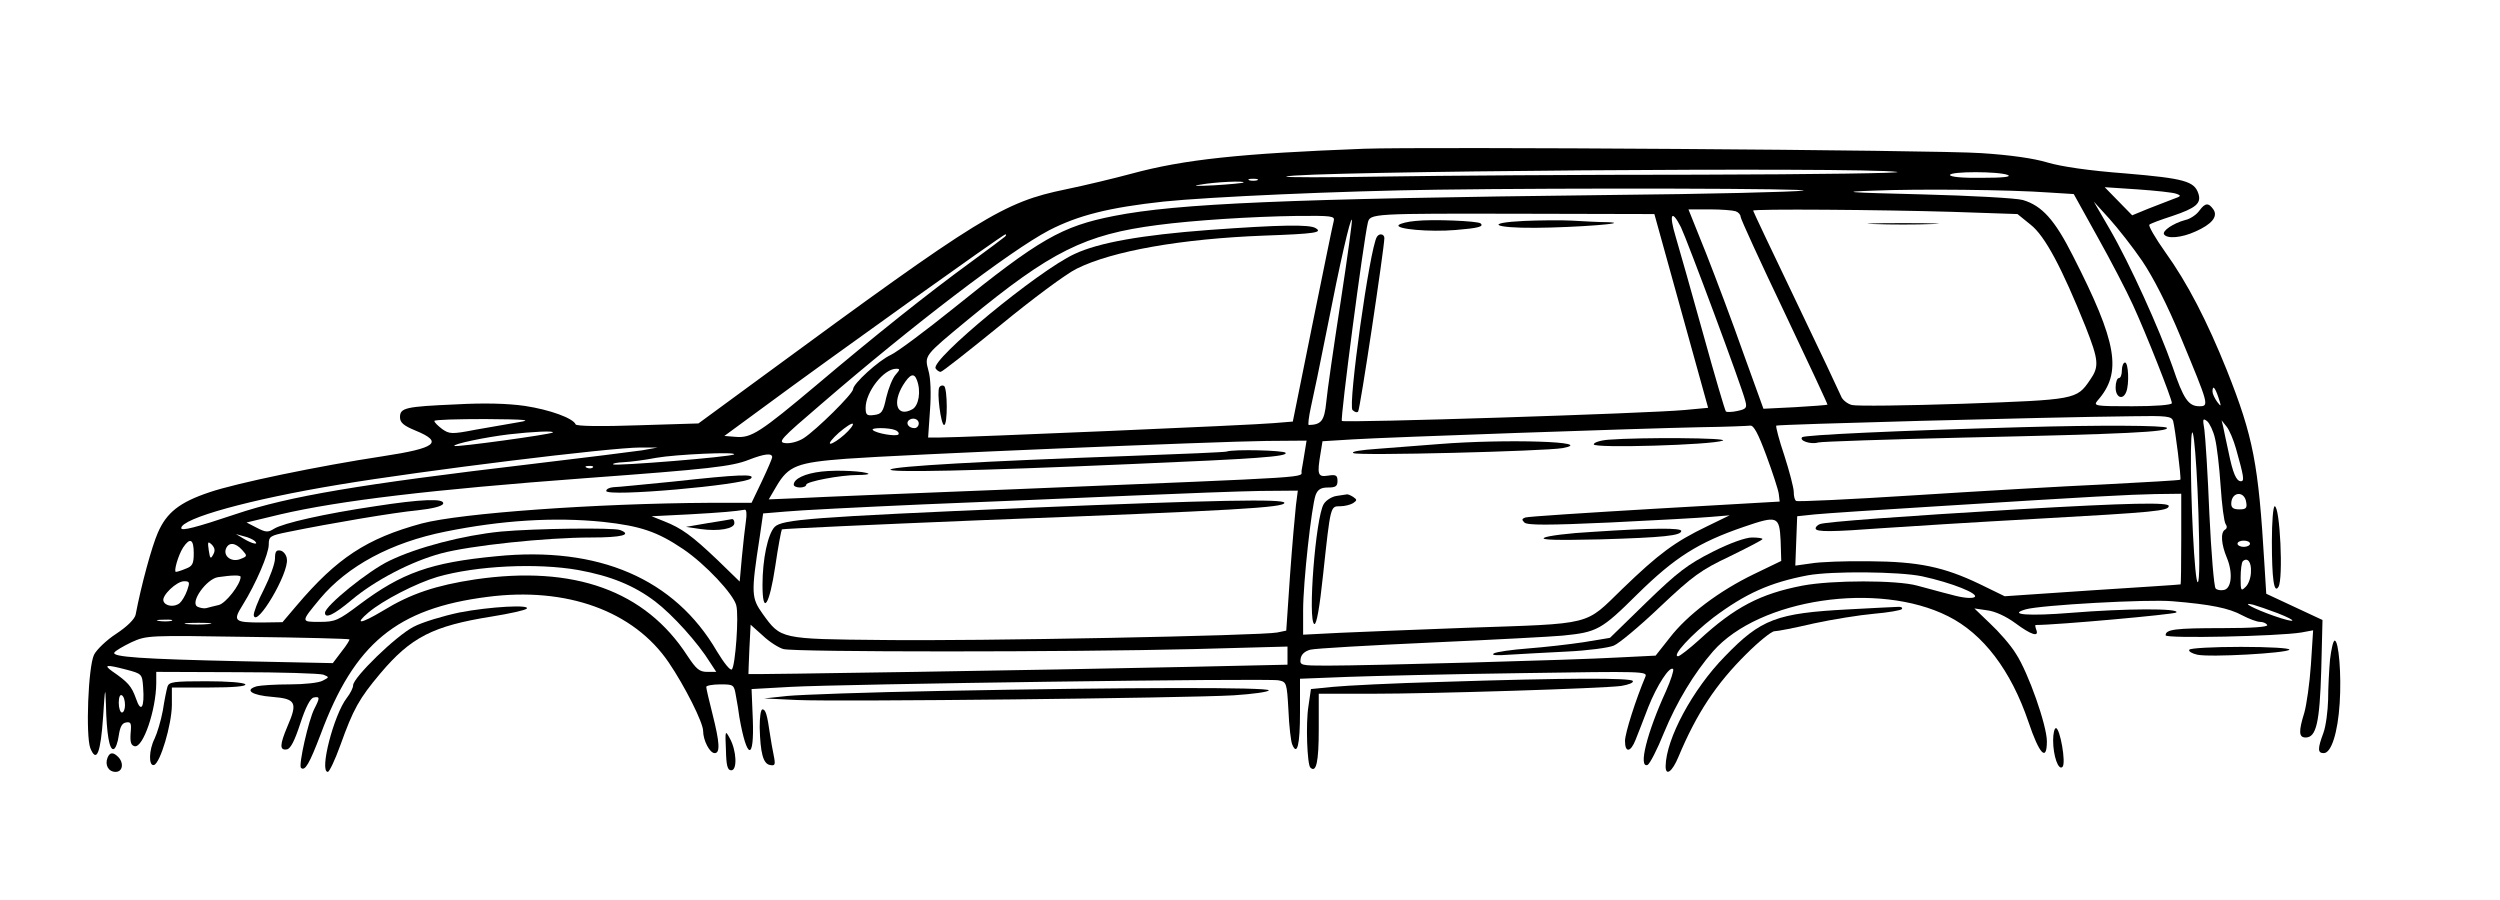 <?xml version="1.0" encoding="UTF-8" standalone="yes"?>
<svg version="1.0" xmlns="http://www.w3.org/2000/svg" width="600pt" height="216pt" viewBox="0 0 800 288" preserveAspectRatio="xMidYMid meet">
  <g transform="translate(0,288) scale(0.1,-0.1)" fill="#000000" stroke="none">
    <path d="M4365 2404 c-394 -15 -576 -34 -745 -80 -52 -14 -147 -37 -210 -50
-199 -41 -272 -86 -965 -595 l-210 -154 -195 -6 c-113 -4 -196 -3 -198 3 -8
20 -83 47 -162 59 -55 8 -131 10 -220 5 -163 -7 -180 -11 -180 -41 0 -17 11
-27 50 -43 90 -37 66 -56 -105 -82 -205 -31 -469 -86 -554 -115 -96 -32 -138
-65 -166 -130 -19 -43 -53 -167 -71 -262 -3 -14 -27 -38 -62 -61 -31 -20 -63
-51 -71 -67 -19 -39 -27 -259 -12 -299 20 -49 33 -16 41 101 6 94 7 99 9 38 2
-93 11 -147 25 -142 6 2 13 21 16 43 4 27 10 40 23 42 16 3 18 -2 15 -34 -2
-29 1 -39 13 -42 27 -5 68 115 69 201 l0 37 258 -1 c141 0 266 -4 277 -8 19
-8 19 -8 -2 -19 -12 -7 -59 -12 -105 -12 -46 0 -93 -3 -106 -6 -42 -12 -16
-29 49 -34 76 -6 82 -18 49 -94 -25 -59 -26 -78 -2 -74 12 2 25 28 43 83 17
52 32 81 43 83 20 4 20 -1 2 -36 -19 -37 -51 -180 -43 -189 13 -12 27 13 63
107 108 291 243 403 534 440 253 33 468 -45 580 -210 51 -75 110 -192 110
-219 0 -30 21 -71 37 -71 18 0 16 34 -7 125 -11 43 -20 82 -20 87 0 4 20 8 45
8 43 0 44 -1 50 -37 4 -21 9 -51 11 -68 24 -137 48 -141 43 -7 l-4 97 125 7
c163 9 1528 28 1561 21 26 -5 27 -7 32 -96 2 -51 8 -100 12 -109 16 -39 25 -1
25 102 l0 108 153 6 c83 3 334 9 556 12 392 6 404 6 396 -12 -30 -71 -65 -180
-65 -205 0 -39 18 -37 34 4 7 17 25 64 40 103 28 71 69 134 80 123 3 -3 -7
-35 -23 -71 -61 -133 -89 -246 -59 -236 7 3 31 49 53 104 40 97 96 190 157
260 148 168 528 225 752 112 112 -56 201 -173 257 -338 35 -104 59 -129 59
-62 0 50 -59 219 -99 280 -17 28 -55 71 -83 97 l-50 48 41 -6 c25 -3 60 -19
90 -41 51 -38 77 -46 67 -21 -3 8 -4 15 -2 15 68 0 444 34 450 40 14 14 -164
13 -336 -1 -136 -11 -205 -6 -146 11 48 14 393 33 470 26 122 -10 181 -22 223
-45 21 -11 47 -21 57 -21 9 0 20 -4 23 -10 4 -6 -46 -10 -144 -10 -151 0 -181
-4 -181 -23 0 -11 361 -3 434 9 l38 7 -7 -109 c-4 -60 -14 -129 -21 -154 -19
-61 -18 -80 4 -80 34 0 45 47 50 216 l4 160 -90 42 -90 42 -6 97 c-19 318 -35
404 -120 618 -64 159 -126 279 -197 378 -32 45 -55 85 -51 88 4 4 37 16 74 28
74 25 93 40 83 71 -13 40 -44 49 -233 65 -119 9 -206 22 -250 35 -43 13 -118
24 -212 30 -139 10 -1788 21 -1975 14z m1705 -74 c30 -4 -256 -8 -636 -9 -380
0 -834 -3 -1010 -6 -175 -3 -314 -3 -308 0 34 17 1843 31 1954 15z m355 -10
c13 -6 -16 -9 -82 -9 -63 -1 -103 3 -103 9 0 12 156 12 185 0z m-2402 -17 c-7
-2 -19 -2 -25 0 -7 3 -2 5 12 5 14 0 19 -2 13 -5z m-44 -7 c-2 -2 -44 -6 -94
-9 -56 -3 -73 -2 -45 2 49 9 146 13 139 7z m1791 -26 c-25 -4 -304 -11 -620
-14 -1033 -12 -1382 -27 -1585 -67 -168 -33 -239 -74 -513 -295 -92 -74 -182
-141 -202 -150 -39 -18 -120 -92 -120 -109 0 -15 -118 -131 -158 -157 -17 -11
-43 -18 -59 -16 -25 3 -16 13 115 125 294 254 605 491 729 556 93 48 192 73
367 92 145 15 567 34 876 38 420 6 1211 4 1170 -3z m786 -6 l80 -5 76 -137
c42 -75 93 -173 113 -217 42 -91 125 -301 125 -315 0 -6 -53 -10 -127 -10
-119 0 -125 1 -111 18 80 90 63 186 -79 464 -58 115 -99 160 -160 178 -21 6
-166 14 -323 18 -244 6 -266 8 -155 12 146 6 438 3 561 -6z m408 -4 c17 -6 16
-8 -10 -17 -16 -6 -52 -20 -80 -31 l-51 -21 -44 45 -44 45 105 -7 c58 -4 114
-10 124 -14z m-109 -215 c35 -52 80 -139 125 -248 88 -212 90 -217 58 -217
-35 0 -51 23 -86 127 -42 120 -137 330 -201 440 l-51 88 50 -55 c27 -30 75
-91 105 -135z m-1301 159 c9 -3 16 -11 16 -18 0 -6 63 -144 140 -305 77 -162
139 -295 138 -296 -2 -1 -49 -5 -104 -8 l-101 -5 -64 177 c-34 97 -88 240
-119 319 l-57 142 68 0 c37 0 74 -3 83 -6z m696 -2 l206 -7 42 -34 c46 -36
100 -138 176 -327 42 -107 44 -127 14 -170 -43 -63 -46 -63 -406 -76 -181 -6
-341 -8 -356 -4 -15 4 -31 17 -35 29 -5 12 -70 150 -145 306 -75 156 -136 285
-136 287 0 6 406 3 640 -4z m-870 -317 l86 -310 -75 -7 c-117 -11 -1090 -42
-1097 -35 -6 5 69 575 83 634 7 30 11 30 503 29 l414 -1 86 -310z m-1112 288
c-3 -10 -33 -158 -68 -330 l-63 -312 -61 -5 c-61 -6 -997 -46 -1068 -46 l-38
0 6 88 c4 52 2 103 -5 126 -13 49 -14 47 125 162 267 220 376 274 609 304 114
15 300 27 444 29 113 1 123 0 119 -16z m1111 -20 c19 -39 196 -513 206 -556 6
-22 3 -26 -25 -32 -17 -4 -34 -4 -37 -2 -3 3 -36 115 -73 249 -37 134 -77 273
-88 311 -22 73 -13 89 17 30z m-1089 -239 c-22 -142 -43 -287 -46 -321 -6 -60
-16 -72 -56 -73 -3 0 0 26 7 58 7 31 30 140 50 242 44 225 76 363 81 357 2 -2
-14 -120 -36 -263z m-1075 208 c-6 -5 -55 -42 -110 -82 -136 -99 -310 -238
-492 -392 -181 -152 -209 -170 -258 -166 l-37 3 124 91 c208 154 768 554 775
554 4 0 3 -4 -2 -8z m-349 -441 c-10 -11 -23 -44 -30 -73 -10 -47 -15 -53 -39
-56 -23 -3 -27 0 -27 23 0 51 58 125 98 125 13 0 12 -3 -2 -19z m68 -17 c14
-36 6 -83 -15 -94 -48 -26 -65 19 -29 78 22 35 35 40 44 16z m4165 -56 c10
-30 9 -31 -4 -14 -8 11 -15 26 -15 33 0 22 8 14 19 -19z m-145 -75 c6 -22 27
-186 23 -188 -1 -2 -110 -8 -242 -15 -132 -6 -406 -22 -610 -35 -203 -13 -373
-21 -377 -18 -5 2 -8 15 -8 29 0 13 -14 66 -30 116 -17 50 -28 93 -26 96 5 4
857 27 1138 30 113 2 127 0 132 -15z m-5294 -4 c-30 -5 -92 -16 -138 -24 -77
-15 -84 -14 -107 2 -13 10 -25 21 -25 26 0 4 73 6 163 6 131 -1 151 -3 107
-10z m1280 -4 c0 -8 -6 -15 -14 -15 -17 0 -28 14 -19 24 12 12 33 6 33 -9z
m4148 -48 c6 -23 14 -92 18 -152 4 -61 11 -115 16 -122 5 -7 5 -14 -2 -18 -15
-9 -12 -47 6 -90 20 -48 15 -99 -10 -103 -10 -2 -22 0 -26 5 -5 4 -14 112 -20
238 -5 127 -13 248 -16 270 -6 35 -5 38 9 27 8 -7 20 -32 25 -55z m-4386 12
c-18 -16 -38 -29 -45 -29 -6 1 6 16 27 35 22 19 42 32 45 29 3 -3 -9 -19 -27
-35z m4453 -44 c25 -89 28 -105 16 -105 -15 0 -26 26 -40 95 -7 33 -15 69 -17
80 l-5 20 16 -20 c9 -11 22 -42 30 -70z m-1503 -22 c20 -54 38 -109 40 -123
l3 -25 -400 -23 c-220 -13 -406 -25 -414 -28 -11 -4 -12 -7 -3 -16 9 -9 75 -9
274 0 145 7 290 15 323 18 l60 5 -72 -35 c-104 -50 -155 -88 -271 -200 -123
-119 -88 -111 -502 -125 -157 -6 -338 -13 -402 -16 l-118 -6 0 78 c0 90 27
333 40 369 7 18 17 24 40 24 24 0 30 4 30 21 0 18 -5 21 -30 17 -33 -5 -36 2
-24 73 l6 37 97 6 c114 7 915 35 1116 39 77 1 147 4 156 5 11 1 25 -25 51 -95z
m-2788 81 c9 -3 14 -10 11 -14 -5 -8 -72 3 -82 14 -8 8 51 8 71 0z m-1095 -8
c-6 -6 -311 -48 -315 -43 -6 6 99 28 174 37 78 9 147 12 141 6z m5266 -258 c4
-134 4 -218 -2 -221 -10 -6 -24 276 -22 422 2 137 17 12 24 -201z m-2860 195
c-3 -21 -8 -47 -10 -59 -5 -24 83 -18 -905 -59 -333 -13 -649 -26 -703 -29
l-97 -4 24 41 c39 67 67 77 224 89 174 13 1175 55 1345 57 l128 1 -6 -37z
m-2120 6 c-27 -4 -187 -24 -355 -44 -551 -65 -776 -103 -945 -160 -128 -43
-175 -55 -175 -45 0 31 219 92 504 139 270 45 869 119 966 119 l55 0 -50 -9z
m294 -13 c-8 -8 -380 -38 -387 -32 -3 3 12 6 34 7 21 1 68 7 104 14 62 11 258
20 249 11z m122 -9 c0 -4 -15 -39 -33 -77 l-33 -69 -135 0 c-365 -2 -794 -33
-920 -66 -177 -48 -272 -111 -401 -263 l-45 -53 -66 -1 c-88 0 -94 4 -62 55
43 69 84 165 84 194 0 27 4 29 63 41 137 28 339 62 413 69 47 5 79 13 82 21 6
18 -70 15 -218 -8 -162 -24 -294 -54 -323 -72 -19 -12 -26 -12 -55 3 l-33 17
108 26 c189 44 481 79 978 116 393 29 467 37 522 59 49 19 74 22 74 8z m-574
-33 c-3 -3 -12 -4 -19 -1 -8 3 -5 6 6 6 11 1 17 -2 13 -5z m2250 -121 c-3 -27
-12 -127 -19 -225 l-12 -176 -29 -6 c-50 -10 -963 -28 -1262 -24 -329 3 -326
3 -384 83 -37 52 -38 65 -10 246 l11 76 72 6 c39 4 238 14 441 23 204 8 503
21 665 28 162 7 348 14 414 15 l119 1 -6 -47z m2833 -108 c0 -80 -1 -145 -2
-145 -2 -1 -129 -9 -283 -19 l-280 -19 -80 39 c-115 55 -195 72 -355 73 -74 1
-157 -2 -185 -7 l-50 -7 3 79 3 79 57 6 c31 3 208 15 392 26 510 32 608 37
698 39 l82 1 0 -145z m208 117 c3 -18 -1 -22 -22 -22 -19 0 -26 5 -26 18 0 39
43 43 48 4z m-4801 -59 c-3 -21 -9 -73 -13 -116 l-7 -78 -71 69 c-82 78 -115
102 -171 124 l-40 16 120 6 c107 6 150 10 179 15 5 0 6 -16 3 -36z m-457 -3
c119 -13 173 -31 256 -87 71 -48 161 -144 170 -180 9 -33 -3 -194 -14 -205 -5
-5 -25 20 -48 58 -135 232 -378 337 -706 304 -210 -20 -302 -53 -437 -154 -69
-52 -79 -56 -128 -56 -61 0 -61 -1 1 74 88 105 227 180 402 215 178 36 347 47
504 31z m3768 -60 l2 -65 -87 -42 c-112 -54 -214 -131 -270 -204 l-45 -57
-121 -6 c-139 -8 -798 -26 -930 -26 -85 0 -88 1 -85 22 2 14 13 24 31 29 15 4
190 14 390 23 199 9 387 19 417 22 111 11 124 18 240 133 119 117 194 165 340
215 108 37 114 35 118 -44z m-4883 -1 c15 -14 -7 -10 -35 7 l-25 15 25 -7 c14
-3 29 -10 35 -15z m-195 -39 c0 -34 -4 -42 -26 -50 -14 -6 -28 -10 -31 -10 -8
0 7 53 23 78 22 33 34 27 34 -18z m62 -5 c-8 -15 -10 -13 -14 14 -4 28 -3 30
10 18 10 -11 11 -20 4 -32z m6518 35 c0 -5 -9 -10 -20 -10 -11 0 -20 5 -20 10
0 6 9 10 20 10 11 0 20 -4 20 -10z m-6425 -20 c17 -19 17 -20 -6 -29 -28 -11
-55 9 -46 33 9 22 30 20 52 -4z m6428 -70 c0 -18 -8 -40 -17 -48 -15 -15 -16
-12 -16 29 0 25 3 49 7 53 15 14 28 -3 26 -34z m-5353 6 c105 -19 180 -50 247
-101 55 -42 136 -131 176 -196 l19 -29 -29 0 c-25 0 -35 9 -63 51 -135 209
-363 291 -679 245 -126 -19 -207 -46 -295 -100 -72 -43 -94 -46 -47 -6 46 39
153 94 221 114 125 36 319 45 450 22z m4300 -20 c97 -21 186 -57 168 -67 -9
-5 -39 -2 -74 8 -33 8 -81 22 -109 29 -65 18 -272 18 -367 0 -135 -26 -217
-69 -330 -173 -32 -29 -63 -53 -68 -53 -22 0 43 70 113 124 103 77 181 112
302 135 78 14 292 12 365 -3z m-5380 -2 c0 -24 -48 -85 -70 -90 -14 -3 -32 -8
-40 -10 -8 -2 -21 1 -29 5 -23 15 30 88 66 94 47 7 73 7 73 1z m-171 -43 c-6
-17 -17 -35 -24 -41 -17 -14 -47 -10 -52 7 -6 17 42 63 66 63 18 0 19 -3 10
-29z m6689 -73 c69 -27 61 -34 -11 -9 -65 23 -109 46 -67 36 14 -4 49 -16 78
-27z m-6740 -25 c-10 -2 -28 -2 -40 0 -13 2 -5 4 17 4 22 1 32 -1 23 -4z m119
-10 c-20 -2 -52 -2 -70 0 -17 2 0 4 38 4 39 0 53 -2 32 -4z m1840 -80 c35 -10
917 -10 1316 0 l297 8 0 -29 0 -29 -317 -7 c-453 -10 -1407 -25 -1408 -23 0 1
1 37 3 80 l4 78 39 -35 c21 -20 51 -39 66 -43z m-1389 31 c2 -1 -9 -19 -25
-39 l-28 -37 -290 6 c-326 7 -418 14 -409 28 4 6 28 20 55 33 49 22 53 22 372
17 177 -2 324 -6 325 -8z m-713 -97 c49 -13 50 -14 53 -56 5 -66 -7 -84 -23
-36 -14 39 -25 52 -76 87 -29 21 -19 22 46 5z m-5 -113 c0 -13 -4 -24 -10 -24
-5 0 -10 14 -10 31 0 17 4 28 10 24 6 -3 10 -17 10 -31z"/>
    <path d="M6790 1695 c0 -14 -4 -25 -10 -25 -5 0 -10 -13 -10 -30 0 -32 23 -42
34 -14 10 25 7 94 -4 94 -5 0 -10 -11 -10 -25z"/>
    <path d="M5998 2163 c50 -2 134 -2 185 0 50 1 9 3 -93 3 -102 0 -143 -2 -92
-3z"/>
    <path d="M4530 2173 c-25 -2 -49 -8 -54 -13 -13 -13 99 -23 182 -16 73 6 91
11 80 21 -7 8 -156 14 -208 8z"/>
    <path d="M4877 2173 c-127 -6 -99 -23 36 -22 131 1 313 15 232 18 -27 0 -79 3
-115 5 -36 2 -105 1 -153 -1z"/>
    <path d="M4406 2122 c-23 -37 -93 -539 -78 -554 7 -7 15 -9 18 -5 6 5 83 519
84 555 0 13 -16 17 -24 4z"/>
    <path d="M3867 2144 c-212 -16 -351 -40 -429 -77 -115 -53 -461 -338 -444
-366 4 -6 11 -11 16 -11 5 0 91 68 192 150 101 83 210 164 243 180 114 57 336
96 599 106 167 6 189 10 166 24 -19 12 -110 11 -343 -6z"/>
    <path d="M3006 1641 c-9 -14 5 -121 15 -121 12 0 11 117 0 125 -5 3 -12 1 -15
-4z"/>
    <path d="M6470 1513 c-403 -11 -696 -25 -703 -32 -11 -11 27 -24 51 -17 9 3
224 10 477 16 506 11 647 18 639 31 -5 8 -218 9 -464 2z"/>
    <path d="M5148 1473 c-27 -2 -48 -9 -48 -15 0 -13 377 -2 413 12 22 9 -262 11
-365 3z"/>
    <path d="M4605 1459 c-55 -4 -142 -11 -194 -15 -58 -4 -89 -9 -80 -14 16 -9
610 6 669 16 114 21 -183 30 -395 13z"/>
    <path d="M4277 1293 c-15 -2 -34 -14 -41 -26 -26 -41 -52 -376 -30 -384 7 -2
17 54 28 159 24 222 23 218 55 218 14 0 33 5 41 10 13 9 13 11 0 20 -8 5 -17
9 -20 8 -3 0 -17 -3 -33 -5z"/>
    <path d="M5096 1178 c-76 -4 -146 -13 -155 -19 -11 -7 42 -8 179 -5 203 6 260
12 260 27 0 10 -89 10 -284 -3z"/>
    <path d="M3925 1435 c-5 -2 -145 -8 -310 -14 -476 -17 -749 -33 -765 -43 -17
-11 268 -5 770 17 402 17 501 24 494 36 -5 8 -167 12 -189 4z"/>
    <path d="M2629 1371 c-53 -6 -89 -23 -89 -42 0 -5 9 -9 20 -9 11 0 20 4 20 9
0 10 109 31 165 31 21 0 36 2 34 4 -10 8 -98 13 -150 7z"/>
    <path d="M2155 1339 c-93 -9 -180 -18 -192 -18 -13 -1 -23 -6 -23 -12 0 -20
442 19 463 40 15 15 -38 13 -248 -10z"/>
    <path d="M880 1093 c0 -16 -16 -60 -35 -98 -20 -38 -34 -76 -33 -84 8 -42 113
135 106 180 -1 13 -11 25 -20 27 -14 3 -18 -3 -18 -25z"/>
    <path d="M3290 1255 c-695 -30 -786 -37 -811 -61 -22 -23 -39 -103 -39 -186 0
-99 22 -66 41 61 9 62 19 114 21 117 3 2 286 15 629 29 834 32 979 41 979 56
0 13 -222 9 -820 -16z"/>
    <path d="M6455 1250 c-370 -22 -613 -40 -631 -47 -8 -3 -14 -9 -14 -14 0 -12
53 -11 215 1 72 5 294 19 495 30 375 21 420 25 420 41 0 12 -122 10 -485 -11z"/>
    <path d="M2265 1206 l-70 -12 47 -7 c58 -8 108 1 108 19 0 8 -3 13 -7 13 -5
-1 -39 -7 -78 -13z"/>
    <path d="M1603 1179 c-121 -12 -267 -50 -356 -93 -68 -32 -207 -145 -207 -167
0 -20 29 -6 85 41 75 63 190 123 286 149 92 25 336 51 480 51 100 0 133 9 93
24 -22 8 -271 5 -381 -5z"/>
    <path d="M5480 1114 c-79 -40 -111 -64 -211 -161 l-117 -114 -84 -14 c-46 -7
-126 -16 -178 -20 -52 -4 -102 -11 -110 -16 -9 -6 10 -7 50 -4 36 2 119 7 184
10 65 3 133 12 150 19 17 7 84 63 149 125 105 99 130 117 223 161 57 28 104
52 104 55 0 3 -15 5 -34 5 -20 0 -71 -18 -126 -46z"/>
    <path d="M7038 2206 c-9 -13 -30 -27 -45 -30 -38 -10 -75 -35 -68 -46 10 -15
56 -11 100 9 52 23 72 47 59 69 -16 24 -27 24 -46 -2z"/>
    <path d="M7270 1148 c0 -122 7 -169 21 -146 16 25 5 258 -12 258 -5 0 -9 -51
-9 -112z"/>
    <path d="M1470 920 c-52 -11 -119 -31 -147 -46 -56 -29 -193 -162 -193 -187 0
-8 -9 -26 -20 -40 -42 -54 -89 -237 -61 -237 5 0 23 38 40 85 42 117 60 149
128 230 98 116 168 152 356 182 56 9 106 20 112 25 16 14 -117 7 -215 -12z"/>
    <path d="M5915 930 c-230 -12 -280 -31 -395 -150 -104 -106 -189 -265 -190
-352 0 -33 21 -18 41 30 58 139 121 234 217 329 40 40 81 73 90 73 10 0 66 11
126 25 60 13 147 27 193 31 46 4 86 11 89 15 3 5 -3 8 -13 7 -10 0 -81 -4
-158 -8z"/>
    <path d="M7456 769 c-3 -34 -6 -92 -6 -128 -1 -36 -7 -84 -15 -106 -19 -51
-19 -65 1 -65 24 0 45 65 51 160 6 91 -3 200 -16 200 -5 0 -11 -28 -15 -61z"/>
    <path d="M7006 801 c-4 -5 8 -12 25 -16 41 -9 288 5 295 16 3 5 -64 9 -155 9
-88 0 -162 -4 -165 -9z"/>
    <path d="M4615 698 c-154 -4 -311 -12 -350 -16 l-70 -7 -8 -55 c-9 -55 -4
-186 6 -196 19 -19 27 18 27 122 l0 114 168 0 c200 0 740 17 800 25 23 4 40
10 37 16 -7 10 -207 10 -610 -3z"/>
    <path d="M536 683 c-3 -10 -10 -44 -15 -77 -6 -32 -18 -72 -26 -89 -19 -37
-20 -90 -2 -85 20 7 56 128 57 191 l0 57 121 0 c77 0 118 4 114 10 -4 6 -57
10 -125 10 -104 0 -119 -2 -124 -17z"/>
    <path d="M3010 669 c-228 -4 -449 -12 -490 -16 l-75 -8 105 -5 c129 -6 1243 6
1398 15 61 4 112 11 112 16 0 10 -441 10 -1050 -2z"/>
    <path d="M2431 553 c2 -83 11 -117 33 -121 16 -3 18 0 12 30 -4 18 -9 49 -12
68 -9 63 -14 80 -24 80 -6 0 -9 -26 -9 -57z"/>
    <path d="M6570 511 c0 -50 17 -98 30 -85 12 12 -8 124 -21 124 -5 0 -9 -18 -9
-39z"/>
    <path d="M2323 480 c1 -50 5 -65 17 -65 20 0 17 64 -5 103 -14 26 -15 25 -12
-38z"/>
    <path d="M344 455 c-9 -23 3 -45 26 -45 23 0 27 29 8 48 -16 16 -27 15 -34 -3z"/>
  </g>
</svg>